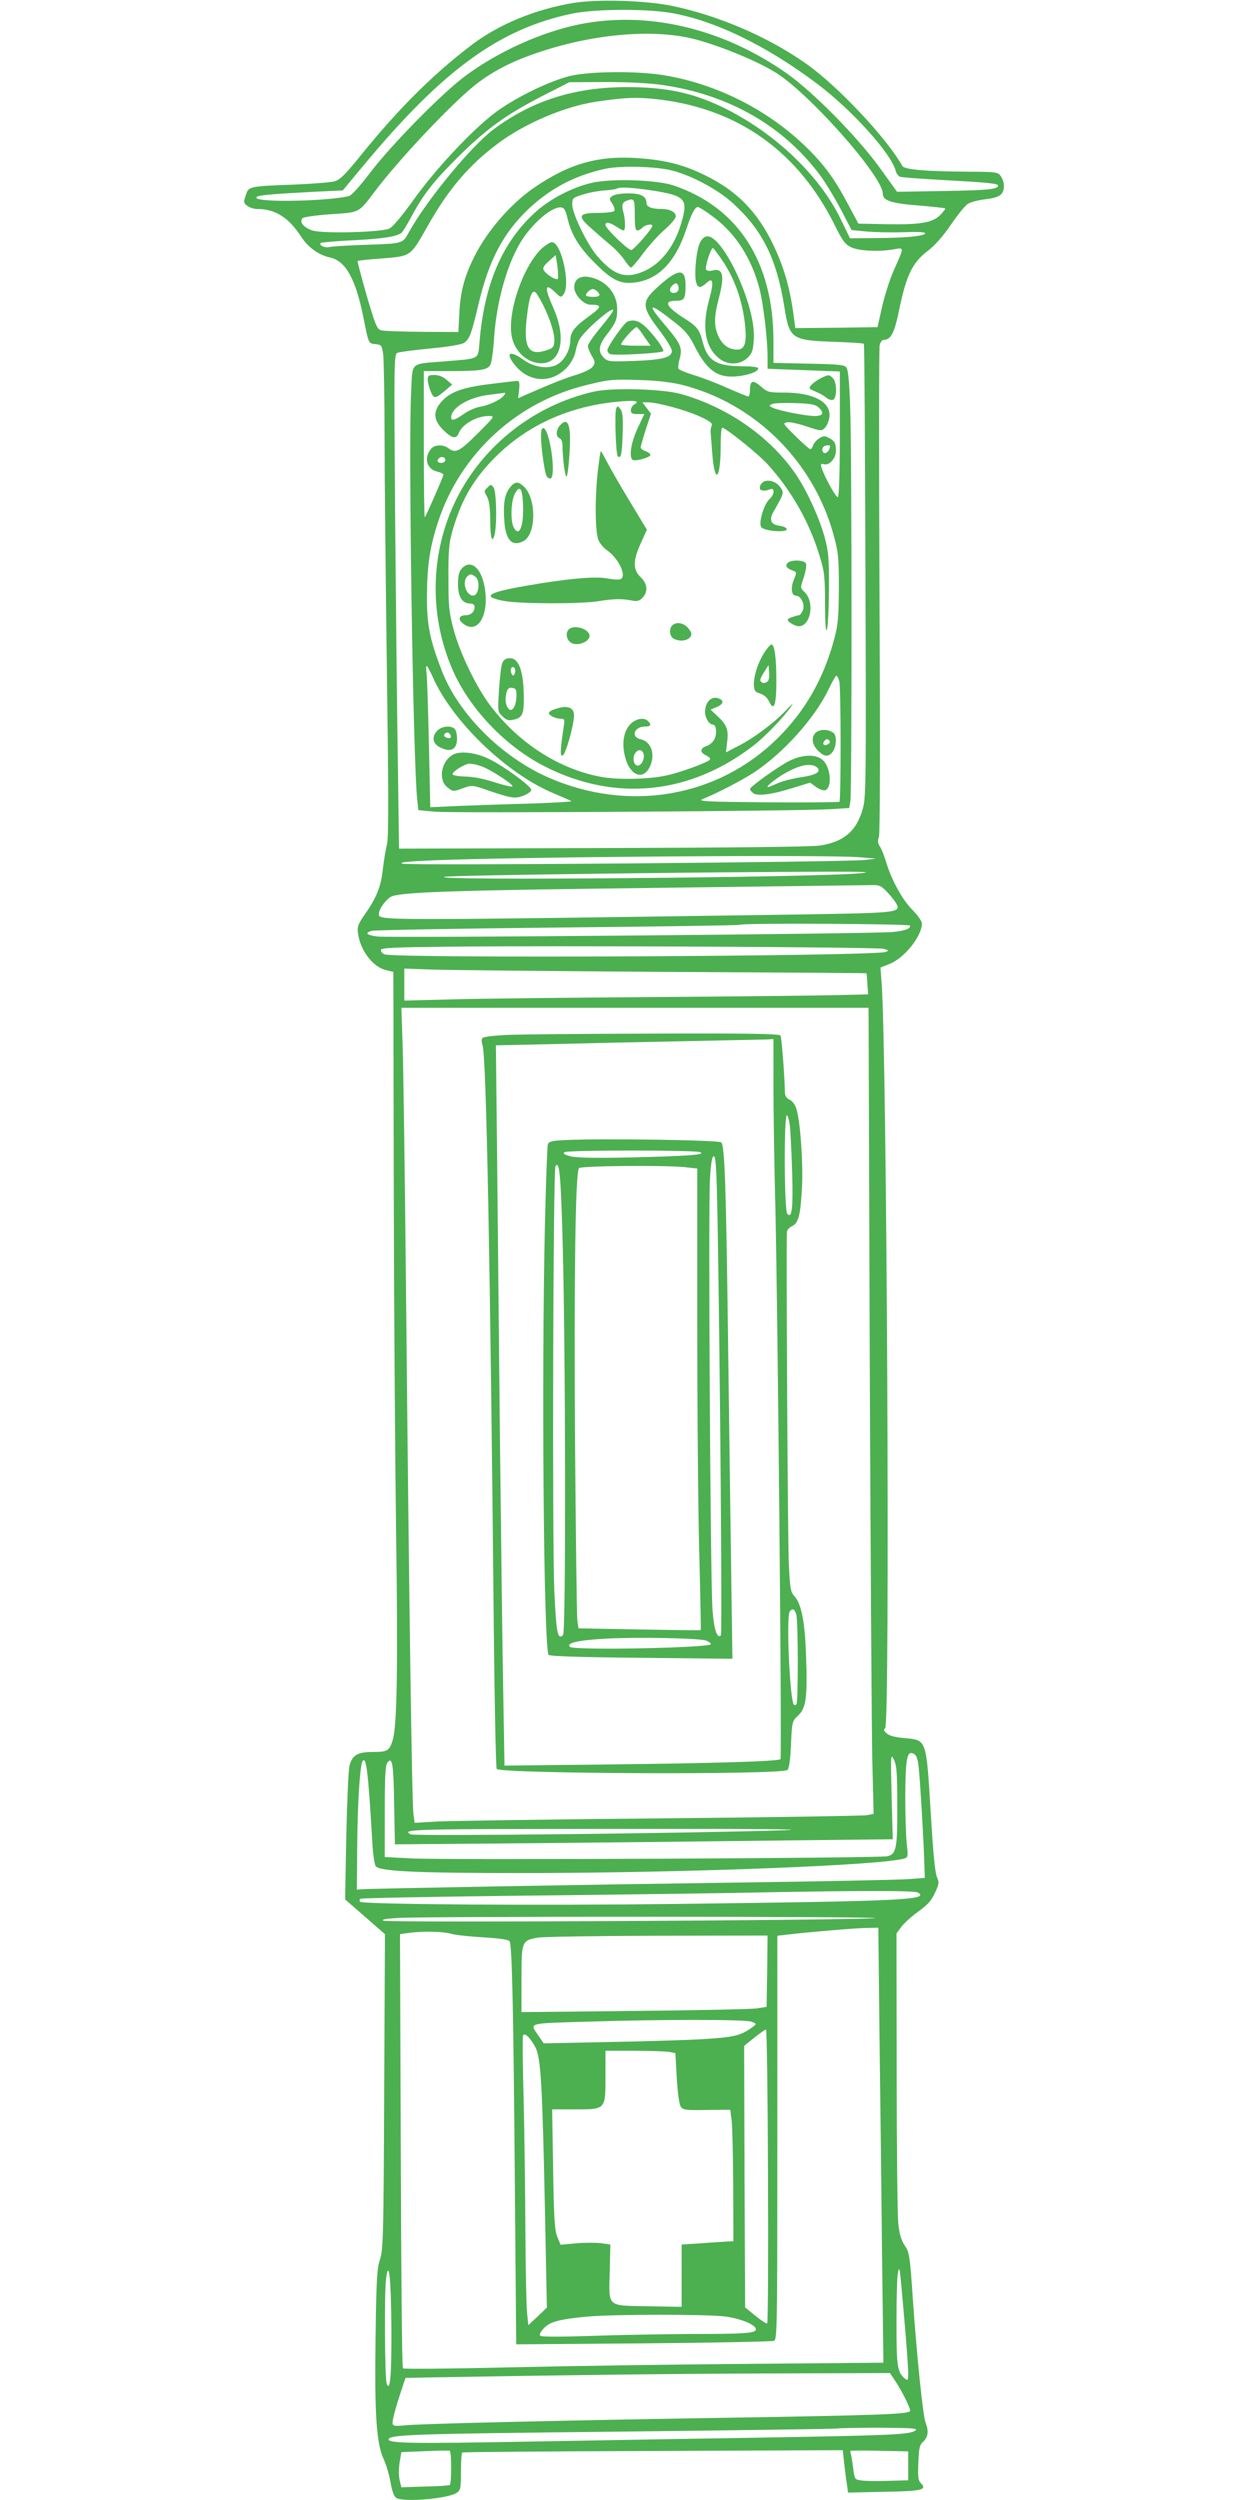 <?xml version="1.0" standalone="no"?>
<!DOCTYPE svg PUBLIC "-//W3C//DTD SVG 20010904//EN"
 "http://www.w3.org/TR/2001/REC-SVG-20010904/DTD/svg10.dtd">
<svg version="1.0" xmlns="http://www.w3.org/2000/svg"
 width="640pt" height="1280pt" viewBox="0 0 640 1280"
 preserveAspectRatio="xMidYMid meet">
<g transform="translate(0,1280) scale(0.1,-0.1)"
fill="#4caf50" stroke="none">
<path d="M2936 12785 c-193 -32 -379 -108 -517 -212 -202 -153 -378 -328 -582
-581 -74 -91 -98 -114 -127 -121 -19 -5 -109 -12 -200 -16 -228 -8 -236 -10
-249 -47 -6 -17 -11 -34 -11 -39 0 -19 35 -39 68 -39 91 0 160 -44 222 -139
36 -57 91 -97 152 -110 78 -18 129 -110 168 -303 28 -141 26 -136 63 -140 30
-3 32 -6 39 -53 3 -27 7 -219 7 -425 0 -206 6 -748 12 -1205 9 -652 9 -841 0
-880 -7 -27 -16 -84 -21 -126 -9 -87 -32 -145 -91 -229 -36 -52 -41 -65 -36
-98 11 -88 76 -173 143 -189 l38 -9 2 -1094 c1 -602 7 -1403 12 -1780 10 -668
5 -987 -17 -1058 -17 -56 -27 -62 -100 -62 -79 0 -106 -15 -121 -68 -6 -21
-13 -178 -17 -362 l-6 -325 102 -89 102 -89 -4 -806 c-3 -744 -5 -810 -22
-861 -15 -47 -18 -102 -22 -390 -6 -398 4 -549 41 -630 14 -30 30 -85 36 -123
9 -47 18 -70 30 -77 41 -22 262 -3 307 26 21 13 23 22 23 109 0 51 3 96 7 98
5 3 444 6 978 8 l970 4 7 -65 c4 -36 10 -85 14 -108 l6 -44 183 4 c195 3 224
10 190 44 -14 14 -16 32 -13 105 3 76 6 91 26 109 24 23 28 53 11 96 -14 37
-44 333 -65 629 -15 226 -18 242 -41 277 -19 28 -28 59 -34 115 -4 43 -8 394
-8 781 l-1 703 26 35 c15 19 50 51 78 71 62 46 72 57 97 110 14 30 17 48 11
60 -14 28 -21 88 -37 348 -23 374 -20 365 -134 376 -48 4 -78 12 -91 24 -16
14 -17 20 -8 26 26 16 9 3447 -18 3815 l-6 80 45 18 c76 29 167 142 167 207 0
13 -20 41 -47 69 -51 49 -110 157 -137 249 -9 30 -23 65 -31 77 -11 17 -12 30
-5 49 6 17 7 459 3 1258 -3 678 -3 1245 1 1260 3 15 13 27 20 27 38 0 56 35
81 160 36 171 66 234 142 293 40 30 81 77 122 137 34 50 73 98 86 106 14 9 55
20 92 24 73 9 93 24 93 70 0 14 -7 36 -16 48 -14 21 -22 22 -167 23 -216 1
-327 11 -337 29 -79 142 -330 409 -490 522 -194 138 -452 249 -690 298 -137
28 -378 35 -504 15z m493 -50 c224 -37 492 -166 755 -364 179 -135 380 -358
402 -446 3 -13 13 -26 22 -30 8 -3 101 -10 206 -16 238 -13 296 -18 296 -29 0
-19 -48 -24 -276 -28 l-241 -4 -93 129 c-116 158 -335 380 -470 476 -329 232
-715 323 -1065 252 -192 -39 -412 -138 -580 -262 -118 -86 -386 -359 -492
-500 -50 -66 -93 -113 -106 -117 -107 -26 -466 -34 -474 -9 -5 13 52 18 292
31 l150 7 108 130 c405 487 693 697 1065 775 113 24 367 26 501 5z m141 -139
c129 -36 297 -105 394 -163 170 -100 556 -535 556 -625 0 -35 43 -49 182 -60
73 -6 135 -13 137 -15 3 -2 -8 -16 -24 -33 -39 -40 -101 -51 -275 -48 l-145 3
-55 103 c-72 135 -126 207 -227 303 -195 184 -452 311 -715 354 -141 23 -385
20 -484 -5 -112 -29 -291 -118 -387 -193 -122 -95 -299 -286 -408 -438 -58
-81 -107 -140 -125 -149 -38 -19 -331 -27 -391 -11 -46 13 -73 45 -54 64 6 6
70 15 143 20 151 10 143 6 224 113 125 166 386 443 513 546 89 71 192 125 332
171 289 97 600 121 809 63z m-173 -232 c337 -50 612 -208 801 -460 28 -38 76
-117 107 -176 l55 -106 74 -7 c41 -4 127 -6 190 -4 75 3 115 1 113 -6 -5 -14
-98 -23 -253 -24 l-132 -1 -50 103 c-109 221 -334 435 -592 563 -159 78 -295
108 -500 108 -269 0 -487 -70 -684 -217 -115 -87 -340 -360 -432 -525 -34 -61
-26 -59 -239 -66 -82 -3 -159 -8 -170 -11 -22 -6 -54 10 -43 21 4 3 80 10 170
14 150 8 216 18 244 38 5 4 29 42 51 84 62 115 114 181 242 308 143 141 241
212 425 307 l141 72 189 1 c120 0 226 -6 293 -16z m-17 -74 c405 -50 710 -270
896 -647 38 -77 51 -94 82 -109 41 -19 138 -24 216 -11 57 10 57 16 1 -110
-20 -45 -46 -128 -59 -185 l-23 -103 -210 -3 -211 -2 -11 82 c-19 133 -50 236
-101 343 -83 173 -189 280 -355 360 -106 51 -190 73 -321 84 -214 18 -366 -24
-551 -151 -119 -82 -240 -222 -305 -353 -50 -100 -70 -176 -76 -282 l-5 -103
-186 1 c-102 1 -197 4 -210 8 -21 6 -29 26 -74 179 -27 95 -48 174 -46 176 2
2 59 8 127 13 148 12 142 8 233 168 105 187 213 313 362 423 138 102 339 187
497 211 155 23 214 25 330 11z m65 -364 c102 -27 234 -99 308 -167 151 -138
223 -282 263 -531 26 -163 36 -170 251 -178 83 -3 154 -7 156 -10 3 -3 6 -527
8 -1165 4 -1106 3 -1163 -15 -1221 -33 -111 -96 -164 -217 -183 -40 -7 -456
-11 -1110 -13 l-1046 -3 -6 440 c-4 242 -10 812 -14 1266 -6 807 -6 826 13
833 10 4 86 14 168 22 90 8 158 20 171 28 29 19 39 46 75 199 53 225 127 365
258 489 112 105 239 171 392 204 81 17 262 12 345 -10z m955 -3515 l85 -7 -55
-7 c-96 -11 -2343 -30 -2370 -19 -19 7 22 11 155 17 432 18 2015 30 2185 16z
m5 -82 c-222 -22 -2256 -39 -2126 -18 48 8 1373 25 1986 26 170 0 202 -2 140
-8z m137 -96 c20 -21 41 -48 47 -59 24 -47 12 -48 -488 -56 -2218 -32 -2161
-32 -2161 4 0 25 40 79 67 89 58 22 342 31 1345 43 574 7 1068 14 1098 14 52
2 58 0 92 -35z m118 -172 c0 -17 -24 -26 -90 -33 -88 -9 -2571 -31 -2637 -23
-56 7 -68 18 -30 29 12 4 440 12 951 17 511 5 932 11 934 14 10 10 872 5 872
-4z m-135 -119 c26 -7 27 -9 10 -16 -53 -22 -2524 -34 -2567 -12 -10 4 -18 14
-18 22 0 11 61 14 353 17 569 6 2189 -2 2222 -11z m-1135 -118 c575 -3 1046
-6 1046 -7 1 -1 4 -26 5 -55 l4 -53 -155 -4 c-85 -2 -513 -7 -950 -10 -437 -3
-902 -8 -1032 -12 l-238 -6 0 82 0 82 138 -5 c75 -3 607 -8 1182 -12z m1063
-1966 c4 -981 10 -1910 13 -2064 l7 -281 -35 -7 c-19 -3 -495 -11 -1057 -16
-563 -5 -1076 -13 -1141 -16 l-117 -7 -6 44 c-8 52 -23 1115 -38 2664 -6 611
-14 1190 -18 1288 l-6 177 1196 0 1196 0 6 -1782z m251 -2110 c8 -78 24 -353
28 -473 l3 -90 -85 -6 c-47 -4 -449 -12 -895 -18 -735 -10 -1845 -30 -1904
-34 l-24 -2 2 230 c2 219 14 405 27 427 19 30 29 -50 50 -409 3 -62 11 -119
18 -128 19 -26 201 -35 744 -35 837 0 1872 40 1967 76 13 5 15 16 8 68 -4 33
-8 144 -8 246 1 200 9 240 44 220 14 -7 20 -26 25 -72z m-110 -193 c1 -220 -5
-248 -51 -259 -41 -10 -2272 -20 -2435 -11 l-138 7 0 232 c0 179 3 236 13 251
26 34 32 -5 35 -214 l4 -204 731 6 c403 4 976 10 1275 14 l543 6 -6 221 c-5
213 -5 220 12 186 14 -29 17 -67 17 -235z m-579 -126 c-449 -15 -1893 -31
-1912 -21 -48 27 -20 28 1147 28 629 1 905 -2 765 -7z m685 -319 c60 -37 -72
-44 -1225 -58 -711 -9 -1617 -3 -1631 11 -4 4 -4 10 0 15 4 4 332 10 729 15
397 4 925 11 1172 15 650 13 938 13 955 2z m-220 -131 c-110 -11 -2494 -24
-2516 -13 -13 6 8 10 71 14 137 9 2531 8 2445 -1z m23 -601 c4 -304 10 -805
13 -1114 l7 -561 -694 -6 c-382 -3 -934 -11 -1226 -18 -293 -7 -536 -9 -540
-5 -5 4 -9 506 -11 1115 l-4 1108 48 7 c72 9 175 7 214 -5 19 -6 93 -14 163
-18 85 -5 131 -12 136 -20 13 -20 20 -365 27 -1240 l7 -824 651 5 c358 3 659
9 669 13 16 7 17 66 17 1040 l0 1034 53 6 c98 12 342 33 403 34 l61 1 6 -552z
m-575 330 l-3 -183 -50 -8 c-27 -4 -310 -10 -627 -13 l-578 -6 0 169 c0 193 1
197 81 212 24 5 299 9 612 10 l567 1 -2 -182z m-81 -259 c27 -10 28 -11 8 -26
-60 -45 -94 -53 -247 -63 -84 -5 -304 -12 -489 -15 l-335 -7 -29 42 c-44 64
-57 60 250 69 373 12 811 12 842 0z m85 -790 c2 -413 0 -753 -4 -755 -4 -2
-31 15 -60 39 l-53 43 -3 670 -2 669 52 42 c29 23 56 42 60 42 4 1 9 -337 10
-750z m-1190 657 c27 -52 35 -193 48 -826 l10 -505 -47 -45 -48 -45 -6 60 c-4
33 -8 224 -9 425 -1 201 -5 505 -9 675 -5 171 -6 316 -3 323 7 18 39 -13 64
-62z m686 -22 l30 -6 7 -129 c5 -79 13 -135 21 -146 11 -16 28 -18 133 -16
l120 1 7 -56 c4 -31 7 -182 8 -336 l1 -281 -40 -2 c-22 -2 -82 -5 -132 -9
l-93 -6 0 -160 0 -159 -171 3 c-215 4 -202 -8 -197 180 l3 136 -49 7 c-27 3
-84 3 -128 -1 l-78 -7 -16 39 c-14 32 -18 91 -22 347 l-5 307 117 0 c158 0
156 -2 156 170 l0 130 149 0 c82 0 162 -3 179 -6z m1202 -1367 c11 -126 20
-249 20 -274 0 -40 -2 -44 -16 -32 -40 33 -44 61 -44 287 0 121 3 235 7 253 9
41 8 52 33 -234z m-2626 -42 c1 -245 -6 -334 -24 -290 -10 24 -13 472 -3 540
14 104 25 -2 27 -250z m1713 54 c78 -11 153 -42 153 -65 0 -20 -54 -24 -334
-24 -149 -1 -381 -5 -516 -10 -150 -5 -249 -5 -254 1 -6 5 1 20 19 39 32 33
77 45 220 59 133 12 621 13 712 0z m865 -327 c35 -52 78 -138 78 -155 0 -18
-145 -23 -1005 -37 -797 -13 -1479 -29 -1572 -37 -72 -6 -73 -6 -73 18 1 13
15 69 33 124 l33 100 149 3 c617 11 1257 19 1751 20 l581 2 25 -38z m105 -256
c-27 -21 -121 -25 -757 -36 -327 -5 -877 -15 -1221 -21 -594 -11 -719 -9 -719
11 0 25 123 29 1180 40 613 7 1117 14 1119 16 2 2 97 4 210 4 174 -1 203 -3
188 -14z m-2377 -191 c0 -46 -3 -86 -7 -88 -5 -3 -62 -7 -128 -8 l-120 -4 -9
37 c-5 22 -5 58 0 90 l9 53 120 5 c66 3 123 4 128 2 4 -2 7 -41 7 -87z m2340
10 l0 -74 -102 -3 c-57 -2 -119 -1 -138 2 -34 5 -35 6 -42 65 -4 33 -10 65
-12 72 -3 6 -3 13 -1 15 2 1 69 2 149 0 l146 -3 0 -74z"/>
<path d="M3035 11865 c-104 -23 -224 -85 -301 -158 -165 -153 -255 -366 -279
-659 -8 -90 4 -83 -175 -98 -185 -15 -167 2 -175 -158 -15 -261 10 -1888 31
-2084 l6 -56 86 -8 c98 -8 1875 3 2023 13 l97 6 6 36 c8 49 8 1780 -1 2014 -4
125 -10 193 -19 205 -10 14 -37 17 -193 20 l-181 4 0 113 c0 403 -180 683
-510 795 -86 29 -310 37 -415 15z m309 -41 c163 -26 179 -43 147 -156 -33
-121 -100 -212 -186 -253 -99 -46 -160 -28 -249 76 -50 59 -126 215 -126 261
0 34 2 36 55 52 30 10 79 19 110 21 31 2 59 6 63 9 10 10 82 6 186 -10z m-439
-139 c19 -83 56 -146 135 -226 91 -92 133 -114 205 -106 125 13 214 105 270
277 24 73 43 110 58 110 6 0 43 -23 81 -52 114 -85 195 -213 235 -368 20 -81
41 -256 41 -351 l0 -57 185 -7 185 -7 0 -319 c0 -194 -4 -320 -10 -324 -9 -5
-69 103 -84 152 -6 18 -3 20 13 16 28 -7 61 30 61 70 0 38 -7 50 -38 66 -19
10 -28 10 -49 -4 -14 -10 -28 -26 -30 -36 -3 -10 -9 -19 -14 -19 -4 0 -39 30
-76 67 -66 65 -67 67 -41 71 14 2 59 -8 100 -22 69 -23 74 -24 91 -7 10 9 20
33 23 52 13 79 -78 129 -232 129 -79 0 -85 2 -118 31 -41 36 -56 31 -56 -17 0
-19 -4 -34 -9 -34 -5 0 -53 20 -108 44 -55 25 -132 54 -172 66 -39 12 -74 26
-77 32 -3 5 -1 28 6 51 15 56 6 77 -74 171 -100 118 -85 121 52 13 47 -37 71
-65 94 -111 65 -131 120 -172 219 -163 61 5 115 26 111 42 -1 6 -40 10 -90 10
-124 1 -169 29 -193 120 -16 64 -30 83 -83 117 -104 65 -123 98 -57 98 45 0
51 9 51 80 0 88 -36 86 -139 -6 -88 -79 -88 -103 5 -225 35 -46 64 -93 64
-105 0 -34 -44 -46 -191 -52 -129 -4 -137 -4 -158 17 -30 30 -26 63 13 114 50
65 56 80 56 135 0 78 -55 144 -136 162 -52 12 -84 -8 -84 -51 0 -38 48 -89 83
-89 61 0 60 -11 -10 -61 -72 -53 -92 -78 -93 -122 0 -42 -24 -91 -56 -116 -43
-34 -125 -26 -184 17 -74 54 -96 33 -38 -34 75 -86 190 -86 265 -1 18 20 35
54 39 74 4 21 12 49 20 63 22 44 174 176 174 152 0 -6 -29 -46 -65 -89 -36
-43 -65 -85 -65 -95 0 -9 9 -32 20 -50 18 -31 18 -36 5 -55 -9 -13 -43 -29
-84 -42 -61 -18 -132 -47 -267 -106 l-31 -14 5 44 c3 32 1 45 -8 45 -6 0 -68
-7 -138 -16 -143 -17 -208 -41 -252 -91 -44 -50 -41 -94 9 -144 44 -44 68 -49
80 -16 18 45 91 87 153 87 33 0 33 0 -57 -90 -92 -92 -113 -103 -149 -75 -27
20 -70 19 -88 -2 -40 -47 -24 -106 32 -118 17 -4 30 -11 30 -16 0 -9 -88 -210
-95 -218 -3 -2 -5 165 -5 372 l0 377 134 0 c157 0 193 6 207 33 6 10 15 74 19
141 13 189 71 389 145 501 62 93 155 169 199 163 15 -2 22 -16 31 -53z m567
-347 c8 -21 -2 -38 -23 -38 -21 0 -25 20 -7 38 15 15 25 15 30 0z m-414 -30
c20 -20 14 -28 -23 -28 -19 0 -35 4 -35 8 0 12 22 32 35 32 6 0 16 -5 23 -12z
m428 -477 c374 -92 676 -388 781 -766 25 -92 28 -114 28 -275 -1 -149 -4 -188
-23 -259 -54 -204 -149 -371 -291 -511 -306 -303 -762 -381 -1173 -201 -241
106 -461 326 -546 547 -62 160 -77 237 -76 384 1 156 15 249 56 375 113 349
401 616 759 703 115 29 136 31 279 26 79 -2 155 -11 206 -23z m-907 -57 c-19
-23 -78 -50 -123 -57 -22 -4 -59 -20 -82 -37 -46 -32 -64 -37 -64 -17 0 49 88
102 190 115 41 5 79 10 84 11 5 0 3 -6 -5 -15z m1611 -59 c32 -29 25 -45 -19
-45 -46 0 -188 28 -216 43 -19 10 -19 10 0 19 11 4 64 6 118 4 76 -2 101 -7
117 -21z m60 -199 c0 -16 -14 -36 -26 -36 -14 0 -19 22 -7 33 7 8 33 10 33 3z
m-1970 -71 c0 -8 -9 -15 -20 -15 -20 0 -26 11 -13 23 12 13 33 7 33 -8z m-64
-1112 c101 -229 383 -499 624 -597 44 -19 83 -36 86 -38 2 -3 -89 -8 -203 -12
-115 -3 -278 -9 -364 -12 l-156 -7 -7 324 c-4 178 -9 341 -12 362 -3 20 -3 37
1 37 3 0 17 -26 31 -57z m2081 -20 c9 -30 9 -610 1 -618 -3 -3 -169 -4 -369
-3 -317 3 -360 5 -331 17 83 34 203 97 267 139 148 99 306 275 376 420 19 40
37 72 41 72 4 0 11 -12 15 -27z"/>
<path d="M3136 11797 c-18 -13 -18 -15 -1 -40 9 -14 14 -31 10 -37 -3 -5 -39
-10 -79 -10 -102 0 -111 -14 -48 -71 27 -24 72 -64 101 -88 29 -23 64 -61 78
-82 14 -21 29 -39 34 -39 4 0 33 33 63 74 30 40 79 95 110 121 31 27 56 57 56
67 0 22 -29 38 -72 38 -52 0 -78 11 -78 30 0 35 -28 50 -94 50 -36 0 -70 -6
-80 -13z m114 -97 c0 -61 3 -80 14 -80 7 0 19 7 26 15 12 14 50 21 50 9 0 -15
-95 -124 -108 -124 -18 0 -132 111 -132 128 0 18 21 14 55 -8 17 -11 33 -20
38 -20 10 0 9 58 -2 96 -9 34 -5 48 19 57 37 14 40 8 40 -73z"/>
<path d="M3584 11558 c-18 -35 -31 -160 -20 -202 8 -32 22 -33 53 -5 34 33 39
5 14 -85 -38 -139 -22 -240 48 -299 56 -47 138 -33 170 30 6 12 11 51 11 86 0
172 -158 507 -238 507 -14 0 -27 -11 -38 -32z m114 -91 c66 -97 106 -215 118
-343 7 -82 -4 -114 -41 -114 -42 0 -74 22 -95 65 -25 52 -25 101 0 196 31 119
23 158 -33 144 -14 -4 -28 -2 -32 5 -7 11 24 110 35 110 3 0 24 -28 48 -63z"/>
<path d="M2781 11534 c-97 -82 -185 -329 -161 -456 15 -79 81 -138 152 -138
101 1 129 128 63 279 -49 111 -47 136 8 84 28 -27 29 -28 43 -9 36 50 -12 266
-60 266 -8 0 -28 -12 -45 -26z m75 -162 c-9 -8 -58 22 -71 43 -8 13 -2 23 25
48 l35 31 9 -57 c4 -32 5 -61 2 -65z m-77 -130 c40 -80 63 -156 59 -193 -3
-28 -8 -33 -48 -45 -88 -26 -112 23 -91 185 11 92 24 127 42 115 5 -3 22 -31
38 -62z"/>
<path d="M3212 11153 c-17 -7 -102 -127 -102 -146 0 -8 6 -17 14 -20 22 -9
266 5 272 15 7 12 -71 113 -107 138 -26 20 -51 24 -77 13z m88 -79 l31 -44
-76 0 c-41 0 -75 3 -75 6 0 15 72 94 81 89 5 -3 23 -26 39 -51z"/>
<path d="M2190 10856 c0 -13 7 -40 15 -60 17 -40 22 -40 80 9 l30 26 -28 24
c-18 16 -40 25 -63 25 -29 0 -34 -3 -34 -24z"/>
<path d="M4203 10864 c-17 -9 -39 -24 -48 -34 -16 -18 -15 -20 21 -35 21 -9
46 -23 56 -32 9 -8 24 -13 33 -10 21 9 21 90 -1 111 -19 19 -21 19 -61 0z"/>
<path d="M3041 10795 c-304 -69 -566 -273 -704 -550 -132 -266 -142 -582 -26
-860 86 -208 276 -408 484 -512 358 -180 739 -140 1062 109 59 45 157 147 192
199 17 24 9 18 -25 -18 -61 -65 -167 -144 -247 -184 l-60 -31 6 52 c8 63 -1
88 -48 132 l-37 35 31 13 c38 15 40 37 4 46 -34 9 -63 -24 -63 -71 0 -32 21
-65 40 -65 16 0 22 -41 10 -70 -7 -17 -24 -33 -41 -39 -36 -12 -37 -34 -3 -49
14 -7 23 -16 19 -21 -7 -12 -121 -55 -200 -76 -91 -25 -264 -30 -361 -12 -214
41 -418 172 -564 365 -70 92 -155 267 -187 387 -24 89 -27 119 -27 265 -1 128
3 179 17 229 43 156 100 261 202 369 163 173 379 277 633 304 101 10 134 6 99
-13 -9 -6 -17 -19 -17 -29 0 -16 7 -20 34 -20 l35 0 -35 -74 c-34 -74 -45
-148 -24 -161 13 -8 90 13 90 26 0 5 -11 14 -25 19 -14 5 -25 14 -25 19 0 5
12 46 26 91 l27 82 -22 29 -22 29 28 0 c49 0 189 -38 263 -71 55 -25 69 -36
64 -48 -4 -9 -6 -23 -6 -31 1 -8 5 -60 9 -114 13 -163 43 -131 43 45 0 49 3
89 8 89 17 0 184 -134 232 -187 121 -133 213 -294 266 -468 25 -81 28 -105 28
-247 1 -109 4 -149 10 -130 5 15 10 108 10 207 1 159 -2 190 -22 265 -29 105
-97 252 -156 334 -133 187 -346 333 -581 399 -94 26 -351 33 -444 12z"/>
<path d="M3155 10708 c-9 -22 -2 -234 8 -244 16 -16 22 12 25 114 3 84 0 111
-11 127 -14 18 -16 18 -22 3z"/>
<path d="M2867 10622 c-21 -23 -22 -58 -2 -66 9 -3 15 -18 15 -39 0 -60 13
-157 20 -157 5 0 11 47 15 105 11 156 -4 205 -48 157z"/>
<path d="M2770 10563 c0 -46 15 -160 26 -195 3 -10 12 -18 21 -18 33 0 0 246
-34 258 -9 2 -13 -10 -13 -45z"/>
<path d="M3061 10390 c-16 -142 -14 -313 3 -355 8 -18 27 -41 42 -51 61 -41
106 -136 70 -150 -8 -3 -39 -1 -70 5 -62 11 -206 -2 -417 -39 -195 -34 -225
-55 -108 -77 82 -15 393 -16 484 -1 77 13 124 13 172 3 24 -5 36 -2 52 14 30
30 27 72 -9 106 -40 38 -40 84 1 174 l31 69 -90 149 c-49 81 -101 172 -116
201 -14 28 -28 52 -30 52 -2 0 -8 -45 -15 -100z"/>
<path d="M3902 10328 c-16 -16 -16 -38 1 -39 17 -2 20 -1 40 6 25 10 23 -27
-3 -50 -28 -25 -57 -121 -43 -143 13 -22 138 -31 131 -10 -3 7 -19 14 -36 16
-45 5 -56 30 -31 73 54 95 55 97 32 127 -22 30 -70 41 -91 20z"/>
<path d="M2611 10304 c-27 -34 -35 -79 -29 -170 7 -101 40 -135 99 -104 64 35
66 213 4 276 -31 31 -49 30 -74 -2z m67 -91 c4 -110 -20 -166 -48 -113 -17 32
-14 133 5 170 26 50 40 32 43 -57z"/>
<path d="M2497 10305 c-20 -20 -20 -16 -2 -51 10 -20 15 -59 15 -121 0 -92 12
-122 24 -62 11 59 7 214 -7 233 -13 17 -14 17 -30 1z"/>
<path d="M4031 9916 c-12 -15 -2 -27 32 -39 16 -6 16 -9 2 -44 -18 -42 -13
-83 10 -83 26 0 47 -44 36 -74 -6 -14 -15 -26 -20 -26 -5 0 -22 -5 -37 -10
-24 -9 -25 -13 -13 -25 8 -7 25 -16 39 -20 67 -16 97 120 38 175 -21 20 -21
20 -3 73 10 30 15 62 12 71 -8 20 -79 22 -96 2z"/>
<path d="M2364 9889 c-14 -16 -19 -36 -19 -79 0 -65 21 -100 62 -100 15 0 23
-6 23 -18 0 -24 -19 -42 -46 -42 -34 0 -41 -21 -14 -42 76 -61 137 43 111 188
-18 99 -72 142 -117 93z m70 -42 c25 -18 19 -90 -8 -96 -37 -6 -63 68 -34 97
15 15 20 15 42 -1z"/>
<path d="M3442 9598 c-18 -18 -14 -56 7 -68 39 -21 91 -6 91 25 0 6 -9 21 -20
33 -23 24 -59 29 -78 10z"/>
<path d="M2910 9575 c-19 -23 -4 -64 26 -71 30 -8 72 9 81 32 15 39 -79 73
-107 39z"/>
<path d="M3916 9463 c-53 -81 -75 -198 -38 -209 34 -11 47 -21 61 -48 24 -50
36 -15 36 107 0 117 -9 187 -25 187 -5 0 -21 -17 -34 -37z m12 -154 c-15 -10
-30 -7 -35 7 -2 5 7 25 20 44 l22 35 3 -39 c2 -24 -2 -42 -10 -47z"/>
<path d="M2572 9406 c-6 -13 -13 -75 -17 -137 -7 -113 -7 -114 18 -137 20 -19
32 -23 55 -17 45 9 54 27 54 105 0 140 -24 210 -71 210 -20 0 -31 -7 -39 -24z
m64 -53 c-6 -14 -9 -15 -16 -4 -11 19 -1 46 13 32 5 -5 7 -18 3 -28z m8 -121
c-1 -49 -24 -82 -41 -60 -15 18 -18 48 -10 81 6 22 13 28 30 25 19 -3 22 -9
21 -46z"/>
<path d="M2838 9168 c-16 -5 -28 -14 -28 -18 0 -13 35 -30 61 -30 20 0 21 -3
15 -42 -18 -121 -19 -151 -5 -146 15 5 57 153 58 204 1 44 -37 56 -101 32z"/>
<path d="M3241 9104 c-49 -35 -63 -114 -35 -198 27 -79 87 -98 119 -36 33 63
11 133 -45 145 -52 11 -33 65 22 65 30 0 35 9 16 28 -17 17 -49 15 -77 -4z
m54 -164 c7 -23 -10 -60 -30 -60 -19 0 -28 35 -15 60 14 25 37 26 45 0z"/>
<path d="M2240 9060 c-30 -30 -26 -66 10 -85 58 -30 90 -14 90 45 0 20 -5 41
-12 48 -19 19 -66 14 -88 -8z m65 -21 c10 -15 -1 -23 -20 -15 -9 3 -13 10 -10
16 8 13 22 13 30 -1z"/>
<path d="M2319 8936 c-62 -35 -77 -132 -26 -169 26 -20 28 -21 76 -3 49 17 49
17 127 -10 124 -42 142 -45 186 -27 21 8 38 21 38 29 0 18 -137 119 -212 156
-69 35 -151 45 -189 24z m142 -58 c47 -15 177 -100 162 -105 -6 -2 -49 8 -95
23 -49 16 -108 28 -146 28 -34 1 -63 6 -65 11 -3 14 63 55 88 55 12 0 37 -5
56 -12z"/>
<path d="M4188 9056 c-35 -17 -36 -62 -2 -97 33 -35 57 -37 78 -7 19 27 21 82
4 95 -22 17 -56 21 -80 9z m52 -66 c-20 -12 -33 -1 -19 16 9 11 15 12 23 4 8
-8 7 -13 -4 -20z"/>
<path d="M4039 8903 c-58 -30 -199 -131 -199 -143 0 -4 7 -13 15 -20 21 -18
93 -9 202 25 l91 28 31 -23 c18 -12 38 -19 46 -16 36 13 29 113 -10 152 -34
34 -105 33 -176 -3z m145 -33 c22 -21 -5 -38 -80 -49 -42 -6 -97 -20 -122 -31
-24 -11 -46 -20 -49 -20 -13 0 16 26 65 58 87 55 155 70 186 42z"/>
<path d="M2590 7501 c-58 -3 -110 -9 -117 -14 -8 -5 -9 -17 -2 -40 19 -72 39
-1092 57 -2964 4 -402 11 -735 15 -740 26 -25 1463 -31 1489 -5 8 8 15 54 18
131 5 117 6 119 37 148 40 38 48 92 40 307 -6 175 -24 265 -60 304 -19 20 -22
39 -28 159 -6 107 -14 1631 -10 1706 1 9 12 23 26 29 33 15 44 56 51 198 7
119 -8 337 -28 401 -6 22 -20 41 -34 48 -15 6 -24 19 -25 33 -2 93 -17 287
-23 296 -5 9 -168 12 -654 10 -356 -1 -694 -4 -752 -7z m1370 -253 c0 -128 4
-413 10 -633 12 -537 34 -2815 26 -2822 -11 -11 -335 -21 -882 -27 l-531 -6
-6 352 c-4 194 -11 776 -17 1293 -5 517 -12 1188 -15 1491 l-6 552 283 6 c156
4 461 11 678 15 217 4 410 9 428 9 l32 2 0 -232z m84 -210 c3 -29 9 -138 12
-243 5 -185 -1 -235 -25 -210 -16 17 -18 505 -2 505 4 0 11 -24 15 -52z m33
-2505 c10 -36 10 -449 1 -459 -5 -4 -10 -5 -13 -2 -21 20 -40 447 -22 476 13
20 26 14 34 -15z"/>
<path d="M2898 6963 c-70 -3 -87 -7 -93 -21 -3 -9 -10 -195 -15 -412 -18 -793
-6 -2178 19 -2203 7 -7 157 -12 476 -15 l465 -5 -5 354 c-3 195 -10 723 -16
1174 -11 883 -18 1098 -36 1116 -12 12 -611 21 -795 12z m687 -62 c31 -13 -58
-20 -356 -27 -189 -4 -278 -2 -309 6 -32 9 -40 14 -29 21 17 11 666 11 694 0z
m89 -353 c13 -758 24 -2114 17 -2121 -19 -20 -36 31 -43 132 -11 145 -22 2060
-13 2205 5 84 11 116 20 116 10 0 14 -71 19 -332z m-794 -82 c16 -537 18
-2022 3 -2037 -28 -28 -35 10 -45 228 -11 274 -6 2153 6 2172 20 31 27 -41 36
-363z m629 358 l61 -7 0 -821 c0 -452 5 -982 11 -1180 5 -197 8 -360 7 -362
-2 -2 -144 0 -315 3 l-311 6 -6 41 c-3 23 -8 444 -12 936 -5 827 2 1349 20
1379 8 12 434 16 545 5z m107 -2424 c13 -5 24 -13 24 -18 0 -19 -703 -33 -722
-14 -20 20 40 34 182 42 157 9 481 3 516 -10z"/>
</g>
</svg>
